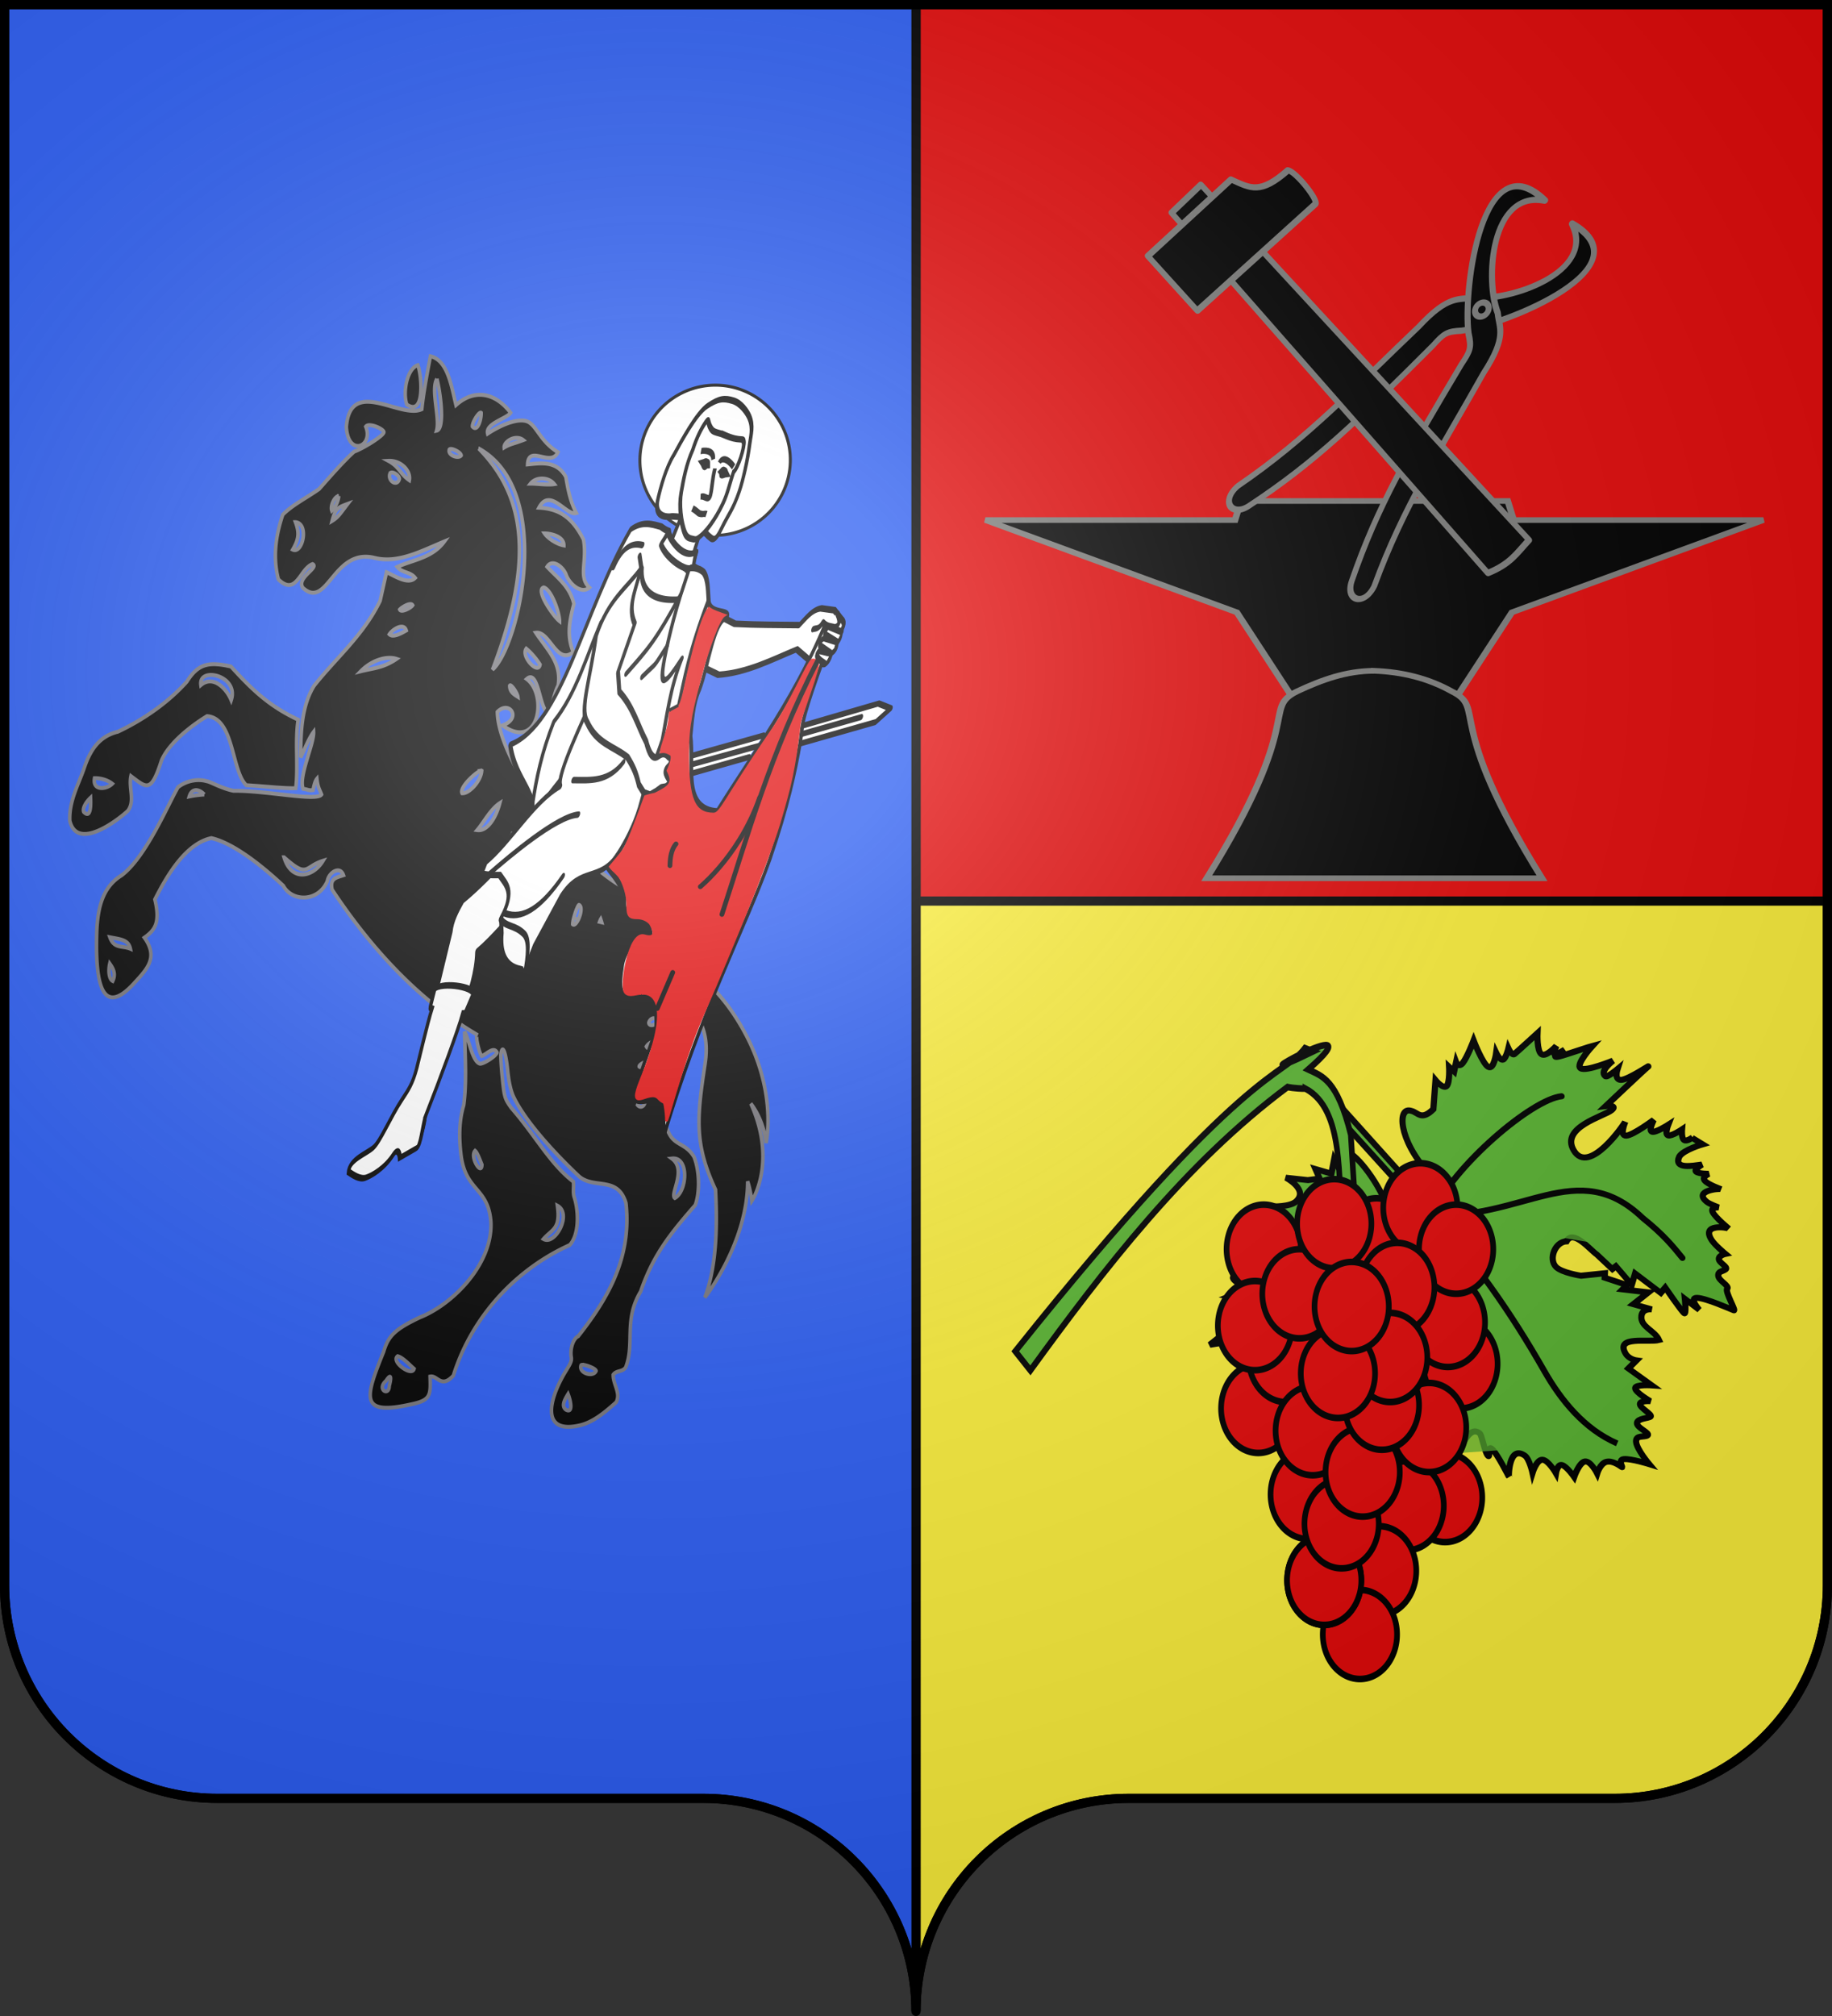<svg xmlns="http://www.w3.org/2000/svg" xmlns:xlink="http://www.w3.org/1999/xlink" width="600" height="660" version="1.0"><rect width="100%" height="100%" fill="#333333" stroke="none"/><desc>Flag of Canton of Valais (Wallis)</desc><defs><radialGradient xlink:href="#a" id="c" cx="285.186" cy="200.448" r="300" fx="285.186" fy="200.448" gradientTransform="matrix(1.551 0 0 1.35 -227.894 -51.264)" gradientUnits="userSpaceOnUse"/><linearGradient id="a"><stop offset="0" style="stop-color:white;stop-opacity:.314"/><stop offset=".19" style="stop-color:white;stop-opacity:.251"/><stop offset=".6" style="stop-color:#6b6b6b;stop-opacity:.125"/><stop offset="1" style="stop-color:black;stop-opacity:.125"/></linearGradient></defs><g style="opacity:1;display:inline"><path d="M300 1.5V295h298.5V1.5z" style="opacity:1;fill:#e20909;fill-opacity:1;fill-rule:nonzero;stroke:#000;stroke-width:3;stroke-linecap:butt;stroke-linejoin:miter;marker:none;marker-start:none;marker-mid:none;marker-end:none;stroke-miterlimit:4;stroke-dasharray:none;stroke-dashoffset:0;stroke-opacity:1;visibility:visible;display:inline;overflow:visible"/><path d="M300 295v363.5c0-38.504 31.21-69.75 69.656-69.75h159.188c38.447 0 69.656-31.246 69.656-69.75V295z" style="opacity:1;fill:#fcef3c;fill-opacity:1;fill-rule:nonzero;stroke:#000;stroke-width:3;stroke-linecap:butt;stroke-linejoin:miter;marker:none;marker-start:none;marker-mid:none;marker-end:none;stroke-miterlimit:4;stroke-dasharray:none;stroke-dashoffset:0;stroke-opacity:1;visibility:visible;display:inline;overflow:visible"/><path d="M1.5 1.5V295v224c0 38.504 31.21 69.75 69.656 69.75h159.188c38.447 0 69.656 31.246 69.656 69.75V295 1.5z" style="opacity:1;fill:#2b5df2;fill-opacity:1;fill-rule:nonzero;stroke:#000;stroke-width:3;stroke-linecap:butt;stroke-linejoin:miter;marker:none;marker-start:none;marker-mid:none;marker-end:none;stroke-miterlimit:4;stroke-dasharray:none;stroke-dashoffset:0;stroke-opacity:1;visibility:visible;display:inline;overflow:visible"/><g style="display:inline;fill:#e20909"><g style="stroke:#000;stroke-opacity:1;stroke-width:1.684;stroke-miterlimit:4;stroke-dasharray:none"><g style="fill:#5ab532;stroke:#000;stroke-width:1.451;stroke-miterlimit:4;stroke-dasharray:none;stroke-opacity:1"><path d="m821.35 472.914-1.106-43.995s-4.95 5.947-4.937 6.28c.414 10.392-4.74 16.859-6.634 13.773-.93-1.191-.184-3.244-4.278-2.811l-4.975 4.992s.046-2.8-1.106-2.68c-1.152.117-3.502 3.153-3.502 3.153l-.184-1.577-1.843 1.42s.553-1.46-1.105-1.105c-1.659.355-5.529 2.523-5.529 2.523s2.027-5.558 1.474-6.938-3.685 1.42-3.685 1.42.552-1.972-.185-2.208-2.764 1.261-2.764 1.261.553-1.892-.184-1.892-7.556.473-7.556.473 2.949-3.154 2.58-4.415-4.054-.631-4.054-.631 1.889-.946 1.658-1.42c-.23-.472-2.58-.472-2.58-.472s6.082.946.369-1.104-6.082-2.208-6.082-2.208 6.082-.946 5.713-2.365-7.187-3.311-7.187-3.311 4.285.078 3.87-1.735c-.126-.554-3.317-.473-3.317-.473s2.442-1.537.921-2.523c-1.52-.986-8.108-1.42-7.002-1.42 1.105 0 14.005-1.103 14.005-1.103s-2.587-1.556-.368-1.577c2.37-.022 12.12 4.273 13.263-1.892 1.279-6.9-13.49-2.51-14-2.208 0 0 3.409-1.734 2.027-2.68s-7.556-1.104-7.556-1.104 2.672-1.144 2.211-1.893c-.46-.749-4.054-1.103-4.054-1.103s2.12-1.183 1.659-1.893-3.502-.946-3.502-.946 1.475-1.458 1.29-2.207c-.184-.75-2.027-.789-2.027-.789h.184l-.921-2.68s4.391 1.745 6.234 1.115c3.16-1.517-1.026-3.618-2.917-4.742 0 0 2.396.315 2.212-.473-.185-.789-2.028-2.208-2.028-2.208s1.797.513 1.843-.63-1.658-3.943-1.658-3.943c.23.492 5.47 3.82 4.607-.315-.162-.776-1.29-2.68-1.29-2.68s1.474 1.34 1.843 0c.368-1.341-.369-5.362-.369-5.362.064.437 4.38 5.148 4.976.315.174-1.414-.369-4.415-.369-4.415s1.429.71 2.027 0c.6-.71-.552-2.838.369-2.838s1.705.788 2.396-.158-.553-3.47.368-3.627c.922-.158 1.843-5.519 2.212-4.888.368.63 3.225 6.307 4.791 7.569s1.474-2.523 1.474-2.523l.922 4.1s2.211-3.154 2.396-2.523c.184.63-.553 7.41-.553 7.41l1.658-.314 1.659 7.253 2.396-1.577v5.677h1.105l.553 4.888c.505 1.757.298 8.14 3.502 6.803 2.211 1.582 6.157-.618 5.973-3.165-.137-1.895-3.21-5.215-3.21-5.215l-4.79-2.996.737-.788-2.949-4.573 1.474-.158-4.238-4.257h4.607l-2.58-3.627s1.498 1.643 2.948.315c1.982-1.813-.184-4.533.553-6.938 2.396 1.03 7.372 7.208 8.293 2.365.297-1.56-.921-2.838-.921-2.838l2.764-.315-1.659-6.465s2.81 2.562 3.502 1.892c.69-.67-.737-4.573-.737-4.573s1.797 1.656 2.395.946c.6-.71-.737-3.785 0-3.785.738 0 2.627 1.538 3.502.789.875-.75-.922-3.785 0-3.785.921 0 2.073 1.853 3.133.474s1.105-5.993 1.105-5.993 2.488 3.706 3.87 4.573 1.475-1.734 1.659-1.103c.184.63.645 2.562 2.027 3.153s3.502-.788 3.502-.788-.83 3.272.368 3.942 4.423-1.262 4.423-1.262-.322 3.115.369 3.943c.69.828 2.395-.631 2.395-.631s-.69 3.548.369 4.415c1.06.867 3.87-.946 3.87-.946s-1.644 3.037-1.29 4.258c1.244 4.29 6.266-1.466 6.266-1.577 0 0-1.429 5.676-1.29 7.411.138 1.735 1.889-1.656 1.842-.473s-2.139 4.56-2.027 5.204c.737 4.22 10.32-2.667 10.32-2.839 0 0-1.06 4.297-.553 5.677s2.58-.158 2.58-.158-2.119 2.484-1.842 3.154c.276.67 3.685-.946 2.948-.473s-2.902 2.602-3.317 3.47c-.415.866 3.501-.947 1.659 0l-11.795 6.78c-2.483 2.295-6.585 6.232-4.607 8.368 4.849 5.235 10.132-.533 10.11-6.307l2.79-5.373 3.317-2.05s-.138 1.617.922.946c1.06-.67 3.317-3.626 3.317-3.626s.737 2.68 1.474 2.05 3.778-3.548 5.16-3.785-.368 3.311.369 2.838 4.791-2.523 4.791-2.523-1.843 3.785 1.106 2.05c2.948-1.734 5.713-2.207 5.713-2.207s-2.258 2.483-2.58 3.942 1.29 1.892 1.29 1.892-2.442 1.853-2.212 2.996 3.133 1.577 3.133 1.577-2.902 1.932-2.764 3.154 4.423.63 3.317 1.734-4.469 2.405-4.239 4.416c.23 2.01 5.898 3.626 5.16 3.626s-1.75.592-2.027 1.262c-.276.67 1.659 1.42.922 1.42s-2.58-.632-2.765 0c-.184.63 2.028 2.522 2.028 2.522s-3.824.158-3.318 1.735c.507 1.576 5.345 4.573 5.345 4.573s-3.778.749-4.792 1.734c-1.013.986 1.475 2.208.737 2.208h-2.58s1.29 2.365 0 2.207c-1.796-1.925-15.23-6.109-15.342-1.718-.096 3.7 14.605 4.961 14.605 3.926 0 0-2.764-.158-1.658.788s9.03 5.204 9.03 5.204-6.542-.158-8.662.473c-2.119.63.922 2.05.185 2.05s-3.732-1.025-4.423-.158c-.691.868 1.658 3.627 1.658 3.627l-4.791-1.419s2.211 4.415.921 4.415-4.975-2.641-6.634-2.523 1.29 2.996 0 2.996-4.423-.946-4.423-.946 4.239 4.73 2.58 4.73-7.371-.63-7.371-.63 1.474 1.261.737 1.261-3.686-1.103-3.686-1.103l.553 3.469s-3.166-2.663-5.16-2.523c-4.198.295-1.843 5.834-1.843 5.834l-3.686-3.627-2.395-1.419-.737 2.366-2.212-3.154-2.764 2.207 1.437-5.953s-4.04 6.011-4.696 5.683c-1.688-.845-1.435-9.678.863-15.814 1.62-4.321-5.897-6.622-5.897-6.622l1.29 44.783z" style="fill:#5ab532;fill-opacity:1;fill-rule:evenodd;stroke:#000;stroke-width:1.451;stroke-linecap:butt;stroke-linejoin:miter;stroke-miterlimit:4;stroke-dasharray:none;stroke-opacity:1;display:inline" transform="matrix(-1.061 .838 -.915 -1.068 1731.137 165.54)"/><g style="fill:#5ab532;stroke:#000;stroke-width:1.451;stroke-linecap:round;stroke-miterlimit:4;stroke-dasharray:none;stroke-opacity:1"><path d="m823.5 359-.25-.5c3.823 7.39 3.537 16.009 2 23.75-3.095 15.594-4.637 30.587-4 46.25 17.365-15.279 31.48-10.058 38.5-16.25 6.708-5.916 12.04-13.09 14.25-19" style="fill:#5ab532;fill-opacity:.75;fill-rule:evenodd;stroke:#000;stroke-width:1.451;stroke-linecap:round;stroke-linejoin:miter;stroke-miterlimit:4;stroke-dasharray:none;stroke-opacity:1" transform="matrix(-1.061 .838 -.915 -1.068 1731.137 165.54)"/><path d="M822.25 427.75C805.49 412.69 785.198 417.046 783 396c-1.205-6.077-1.095-9.522-1-13M821 427.25c-11.489 5.633-36.334 6.472-42.25 2.75M822.5 427.5c6.914-.748 13.286-1.135 16.25.75 12.541 5.21 23.661 6.477 26 6.5" style="fill:#5ab532;fill-opacity:.75;fill-rule:evenodd;stroke:#000;stroke-width:1.451;stroke-linecap:round;stroke-linejoin:miter;stroke-miterlimit:4;stroke-dasharray:none;stroke-opacity:1" transform="matrix(-1.061 .838 -.915 -1.068 1731.137 165.54)"/></g></g><g style="fill:#e20909;display:inline;stroke:#000;stroke-opacity:1;stroke-width:2.92;stroke-miterlimit:4;stroke-dasharray:none"><path d="M783.942 599.635a19.092 19.799 0 1 1 .031.01" style="opacity:1;fill:#e20909;fill-opacity:1;fill-rule:evenodd;stroke:#000;stroke-width:2.92;stroke-linecap:round;stroke-linejoin:round;stroke-miterlimit:4;stroke-dasharray:none;stroke-dashoffset:0;stroke-opacity:1" transform="matrix(.637 0 0 .737 -24.667 18.489)"/><path d="M783.942 599.635a19.092 19.799 0 1 1 .031.01" style="opacity:1;fill:#e20909;fill-opacity:1;fill-rule:evenodd;stroke:#000;stroke-width:2.92;stroke-linecap:round;stroke-linejoin:round;stroke-miterlimit:4;stroke-dasharray:none;stroke-dashoffset:0;stroke-opacity:1" transform="matrix(.637 0 0 .737 -28.795 4.938)"/><path d="M783.942 599.635a19.092 19.799 0 1 1 .031.01" style="opacity:1;fill:#e20909;fill-opacity:1;fill-rule:evenodd;stroke:#000;stroke-width:2.92;stroke-linecap:round;stroke-linejoin:round;stroke-miterlimit:4;stroke-dasharray:none;stroke-dashoffset:0;stroke-opacity:1" transform="matrix(.637 0 0 .737 -52.202 -21.12)"/><path d="M783.942 599.635a19.092 19.799 0 1 1 .031.01" style="opacity:1;fill:#e20909;fill-opacity:1;fill-rule:evenodd;stroke:#000;stroke-width:2.92;stroke-linecap:round;stroke-linejoin:round;stroke-miterlimit:4;stroke-dasharray:none;stroke-dashoffset:0;stroke-opacity:1" transform="matrix(.637 0 0 .737 -89.112 -19.036)"/><path d="M783.942 599.635a19.092 19.799 0 1 1 .031.01" style="opacity:1;fill:#e20909;fill-opacity:1;fill-rule:evenodd;stroke:#000;stroke-width:2.92;stroke-linecap:round;stroke-linejoin:round;stroke-miterlimit:4;stroke-dasharray:none;stroke-dashoffset:0;stroke-opacity:1" transform="matrix(.637 0 0 .737 -37.798 -32.586)"/><path d="M783.942 599.635a19.092 19.799 0 1 1 .031.01" style="opacity:1;fill:#e20909;fill-opacity:1;fill-rule:evenodd;stroke:#000;stroke-width:2.92;stroke-linecap:round;stroke-linejoin:round;stroke-miterlimit:4;stroke-dasharray:none;stroke-dashoffset:0;stroke-opacity:1" transform="matrix(.637 0 0 .737 -26.095 -19.036)"/><path d="M783.942 599.635a19.092 19.799 0 1 1 .031.01" style="opacity:1;fill:#e20909;fill-opacity:1;fill-rule:evenodd;stroke:#000;stroke-width:2.92;stroke-linecap:round;stroke-linejoin:round;stroke-miterlimit:4;stroke-dasharray:none;stroke-dashoffset:0;stroke-opacity:1" transform="matrix(.637 0 0 .737 -90.913 33.081)"/><path d="M783.942 599.635a19.092 19.799 0 1 1 .031.01" style="opacity:1;fill:#e20909;fill-opacity:1;fill-rule:evenodd;stroke:#000;stroke-width:2.92;stroke-linecap:round;stroke-linejoin:round;stroke-miterlimit:4;stroke-dasharray:none;stroke-dashoffset:0;stroke-opacity:1" transform="matrix(.637 0 0 .737 -81.91 16.404)"/><path d="M783.942 599.635a19.092 19.799 0 1 1 .031.01" style="opacity:1;fill:#e20909;fill-opacity:1;fill-rule:evenodd;stroke:#000;stroke-width:2.92;stroke-linecap:round;stroke-linejoin:round;stroke-miterlimit:4;stroke-dasharray:none;stroke-dashoffset:0;stroke-opacity:1" transform="matrix(.637 0 0 .737 -91.967 5.98)"/><path d="M856.306 219.472c-5.657 0-9.192-.707-9.192-.707-52.513 33.801-94.508 80.97-132.229 125.865l-7.778-8.485C825.54 208 844.572 214.668 856.06 201.476l4.227 1.465c-49.59 20.789 36.37-21.411-2.567 8.046 7.07 2.924 14.849 4.232 21.92 28.992l2.828 39.598h-7.07c-2.753-18.932 1.318-50.778-19.093-60.105z" style="fill:#5ab532;fill-opacity:1;fill-rule:evenodd;stroke:#000;stroke-width:2.92;stroke-linecap:butt;stroke-linejoin:miter;stroke-miterlimit:4;stroke-dasharray:none;stroke-opacity:1" transform="matrix(.637 0 0 .737 -117.92 194.644)"/><path d="M783.942 599.635a19.092 19.799 0 1 1 .031.01" style="opacity:1;fill:#e20909;fill-opacity:1;fill-rule:evenodd;stroke:#000;stroke-width:2.92;stroke-linecap:round;stroke-linejoin:round;stroke-miterlimit:4;stroke-dasharray:none;stroke-dashoffset:0;stroke-opacity:1" transform="matrix(.637 0 0 .737 -45.373 -6.528)"/><path d="M783.942 599.635a19.092 19.799 0 1 1 .031.01" style="opacity:1;fill:#e20909;fill-opacity:1;fill-rule:evenodd;stroke:#000;stroke-width:2.92;stroke-linecap:round;stroke-linejoin:round;stroke-miterlimit:4;stroke-dasharray:none;stroke-dashoffset:0;stroke-opacity:1" transform="matrix(.637 0 0 .737 -77.409 -4.443)"/><path d="M783.942 599.635a19.092 19.799 0 1 1 .031.01" style="opacity:1;fill:#e20909;fill-opacity:1;fill-rule:evenodd;stroke:#000;stroke-width:2.92;stroke-linecap:round;stroke-linejoin:round;stroke-miterlimit:4;stroke-dasharray:none;stroke-dashoffset:0;stroke-opacity:1" transform="matrix(.637 0 0 .737 -66.015 -27.374)"/><path d="M783.942 599.635a19.092 19.799 0 1 1 .031.01" style="opacity:1;fill:#e20909;fill-opacity:1;fill-rule:evenodd;stroke:#000;stroke-width:2.92;stroke-linecap:round;stroke-linejoin:round;stroke-miterlimit:4;stroke-dasharray:none;stroke-dashoffset:0;stroke-opacity:1" transform="matrix(.637 0 0 .737 -29.696 62.267)"/><path d="M783.942 599.635a19.092 19.799 0 1 1 .031.01" style="opacity:1;fill:#e20909;fill-opacity:1;fill-rule:evenodd;stroke:#000;stroke-width:2.92;stroke-linecap:round;stroke-linejoin:round;stroke-miterlimit:4;stroke-dasharray:none;stroke-dashoffset:0;stroke-opacity:1" transform="matrix(.637 0 0 .737 -42.3 64.962)"/><path d="M783.942 599.635a19.092 19.799 0 1 1 .031.01" style="opacity:1;fill:#e20909;fill-opacity:1;fill-rule:evenodd;stroke:#000;stroke-width:2.92;stroke-linecap:round;stroke-linejoin:round;stroke-miterlimit:4;stroke-dasharray:none;stroke-dashoffset:0;stroke-opacity:1" transform="matrix(.637 0 0 .737 -34.943 39.335)"/><path d="M783.942 599.635a19.092 19.799 0 1 1 .031.01" style="opacity:1;fill:#e20909;fill-opacity:1;fill-rule:evenodd;stroke:#000;stroke-width:2.92;stroke-linecap:round;stroke-linejoin:round;stroke-miterlimit:4;stroke-dasharray:none;stroke-dashoffset:0;stroke-opacity:1" transform="matrix(.637 0 0 .737 -74.708 61.225)"/><path d="M783.942 599.635a19.092 19.799 0 1 1 .031.01" style="opacity:1;fill:#e20909;fill-opacity:1;fill-rule:evenodd;stroke:#000;stroke-width:2.92;stroke-linecap:round;stroke-linejoin:round;stroke-miterlimit:4;stroke-dasharray:none;stroke-dashoffset:0;stroke-opacity:1" transform="matrix(.637 0 0 .737 -73.062 40.378)"/><path d="M783.942 599.635a19.092 19.799 0 1 1 .031.01" style="opacity:1;fill:#e20909;fill-opacity:1;fill-rule:evenodd;stroke:#000;stroke-width:2.92;stroke-linecap:round;stroke-linejoin:round;stroke-miterlimit:4;stroke-dasharray:none;stroke-dashoffset:0;stroke-opacity:1" transform="matrix(.637 0 0 .737 -51.302 86.24)"/><path d="M783.942 599.635a19.092 19.799 0 1 1 .031.01" style="opacity:1;fill:#e20909;fill-opacity:1;fill-rule:evenodd;stroke:#000;stroke-width:2.92;stroke-linecap:round;stroke-linejoin:round;stroke-miterlimit:4;stroke-dasharray:none;stroke-dashoffset:0;stroke-opacity:1" transform="matrix(.637 0 0 .737 -57.603 107.088)"/><path d="M783.942 599.635a19.092 19.799 0 1 1 .031.01" style="opacity:1;fill:#e20909;fill-opacity:1;fill-rule:evenodd;stroke:#000;stroke-width:2.92;stroke-linecap:round;stroke-linejoin:round;stroke-miterlimit:4;stroke-dasharray:none;stroke-dashoffset:0;stroke-opacity:1" transform="matrix(.637 0 0 .737 -69.307 89.368)"/><path d="M783.942 599.635a19.092 19.799 0 1 1 .031.01" style="opacity:1;fill:#e20909;fill-opacity:1;fill-rule:evenodd;stroke:#000;stroke-width:2.92;stroke-linecap:round;stroke-linejoin:round;stroke-miterlimit:4;stroke-dasharray:none;stroke-dashoffset:0;stroke-opacity:1" transform="matrix(.637 0 0 .737 -69.307 89.368)"/><path d="M783.942 599.635a19.092 19.799 0 1 1 .031.01" style="opacity:1;fill:#e20909;fill-opacity:1;fill-rule:evenodd;stroke:#000;stroke-width:2.92;stroke-linecap:round;stroke-linejoin:round;stroke-miterlimit:4;stroke-dasharray:none;stroke-dashoffset:0;stroke-opacity:1" transform="matrix(.637 0 0 .737 -63.596 70.859)"/><path d="M783.942 599.635a19.092 19.799 0 1 1 .031.01" style="opacity:1;fill:#e20909;fill-opacity:1;fill-rule:evenodd;stroke:#000;stroke-width:2.92;stroke-linecap:round;stroke-linejoin:round;stroke-miterlimit:4;stroke-dasharray:none;stroke-dashoffset:0;stroke-opacity:1" transform="matrix(.637 0 0 .737 -56.703 53.928)"/><path d="M783.942 599.635a19.092 19.799 0 1 1 .031.01" style="opacity:1;fill:#e20909;fill-opacity:1;fill-rule:evenodd;stroke:#000;stroke-width:2.92;stroke-linecap:round;stroke-linejoin:round;stroke-miterlimit:4;stroke-dasharray:none;stroke-dashoffset:0;stroke-opacity:1" transform="matrix(.637 0 0 .737 -50.401 32.039)"/><path d="M783.942 599.635a19.092 19.799 0 1 1 .031.01" style="opacity:1;fill:#e20909;fill-opacity:1;fill-rule:evenodd;stroke:#000;stroke-width:2.92;stroke-linecap:round;stroke-linejoin:round;stroke-miterlimit:4;stroke-dasharray:none;stroke-dashoffset:0;stroke-opacity:1" transform="matrix(.637 0 0 .737 -47.7 16.404)"/><path d="M783.942 599.635a19.092 19.799 0 1 1 .031.01" style="opacity:1;fill:#e20909;fill-opacity:1;fill-rule:evenodd;stroke:#000;stroke-width:2.92;stroke-linecap:round;stroke-linejoin:round;stroke-miterlimit:4;stroke-dasharray:none;stroke-dashoffset:0;stroke-opacity:1" transform="matrix(.637 0 0 .737 -64.805 21.616)"/><path d="M783.942 599.635a19.092 19.799 0 1 1 .031.01" style="opacity:1;fill:#e20909;fill-opacity:1;fill-rule:evenodd;stroke:#000;stroke-width:2.92;stroke-linecap:round;stroke-linejoin:round;stroke-miterlimit:4;stroke-dasharray:none;stroke-dashoffset:0;stroke-opacity:1" transform="matrix(.637 0 0 .737 -60.304 -.274)"/></g></g><g style="fill:#000;fill-opacity:1;stroke:#7d7d7b;stroke-opacity:1;stroke-width:2.566;stroke-miterlimit:4;stroke-dasharray:none"><g style="fill:#000;fill-opacity:1;stroke:#7d7d7b;stroke-opacity:1;stroke-width:3.424;stroke-miterlimit:4;stroke-dasharray:none"><g style="opacity:1;fill:#000;fill-opacity:1;stroke:#7d7d7b;stroke-opacity:1;stroke-width:3.424;stroke-miterlimit:4;stroke-dasharray:none"><g style="fill:#000;fill-opacity:1;stroke:#7d7d7b;stroke-opacity:1;stroke-width:4.213;stroke-miterlimit:4;stroke-dasharray:none"><path d="m-349.469 225.469-38.062-67.844-160.844-68.687h159.688l3.78-14.188h170.657l3.813 14.188H-50.75l-160.844 68.687-38.062 67.844z" style="fill:#000;fill-opacity:1;fill-rule:evenodd;stroke:#7d7d7b;stroke-width:4.213;stroke-linecap:butt;stroke-linejoin:miter;stroke-miterlimit:4;stroke-dasharray:none;stroke-opacity:1" transform="matrix(.512 0 0 .44 603.5 131.122)"/><path d="M-299.562 201.11c-18.195.035-33.776 6.768-49.563 15.359-22.626 13.07 6.005 20.187-57.687 139h214.468c-63.692-118.813-35.03-125.93-57.656-139-15.216-9.894-31.712-14.508-49.562-15.36z" style="fill:#000;fill-opacity:1;fill-rule:evenodd;stroke:#7d7d7b;stroke-width:4.213;stroke-linecap:butt;stroke-linejoin:miter;stroke-miterlimit:4;stroke-dasharray:none;stroke-opacity:1" transform="matrix(.512 0 0 .44 603.5 131.122)"/></g></g></g></g><g style="opacity:1;fill:#e20909;stroke:#7d7d7b;stroke-width:3.813;stroke-miterlimit:4;stroke-dasharray:none;stroke-opacity:1;display:inline"><g style="stroke:#7d7d7b;stroke-width:3.813;stroke-miterlimit:4;stroke-dasharray:none;stroke-opacity:1"><g style="fill:#000;fill-opacity:1;stroke:#7d7d7b;stroke-width:3.813;stroke-miterlimit:4;stroke-dasharray:none;stroke-opacity:1" transform="matrix(.357 .311 -.382 .438 506.903 46.028)"><use xlink:href="#b" width="108.931" height="352.802" style="fill:#000;fill-opacity:1;stroke:#7d7d7b;stroke-width:3.813;stroke-miterlimit:4;stroke-dasharray:none;stroke-opacity:1" transform="matrix(-.992 .115 .135 .992 72.378 -3)"/><path id="b" d="M112.04 253.44c-21.104-44.618-27.691-83.408-39.862-131.003-4.257-24.534-12.505-24.992-19.881-30.704C30.97 82.674-7.606 42.25 25.937 26.497c-60.055-2.797-3.518 67.39 20.454 84.777 8.2 4.922 8.881 6.813 10.295 15.753 13.107 58.755 20.67 91.06 41.235 132.465 5.312 10.932 18.303 6.69 14.12-6.052" style="fill:#000;fill-opacity:1;fill-rule:nonzero;stroke:#7d7d7b;stroke-width:3.813;stroke-linecap:round;stroke-linejoin:round;marker:none;marker-start:none;marker-mid:none;marker-end:none;stroke-miterlimit:4;stroke-dasharray:none;stroke-dashoffset:0;stroke-opacity:1;visibility:visible;display:inline;overflow:visible"/><path d="M46.725 95.594a4.286 4.286 0 1 1-8.499 1.119 4.286 4.286 0 1 1 8.499-1.119" style="fill:#000;fill-opacity:1;fill-rule:nonzero;stroke:#7d7d7b;stroke-width:3.813;stroke-linecap:round;stroke-linejoin:round;stroke-miterlimit:4;stroke-dasharray:none;stroke-opacity:1"/></g></g></g><g style="fill:#000;stroke:#7d7d7b;stroke-width:3.623;stroke-miterlimit:4;stroke-dasharray:none;stroke-opacity:1"><g style="fill:#000;stroke:#7d7d7b;stroke-width:4.493;stroke-miterlimit:4;stroke-dasharray:none;stroke-opacity:1"><path d="m58.571 447.362 226.232-246.131 24.126 20.417L87.758 476.225c-11.73-8.877-19.74-12.704-29.187-28.863" style="opacity:1;fill:#000;fill-opacity:1;fill-rule:nonzero;stroke:#7d7d7b;stroke-width:4.493;stroke-linecap:round;stroke-linejoin:round;marker:none;marker-start:none;marker-mid:none;marker-end:none;stroke-miterlimit:4;stroke-dasharray:none;stroke-dashoffset:0;stroke-opacity:1;visibility:visible;display:inline;overflow:visible" transform="matrix(.024 -.443 .443 .072 287.71 181.356)"/><path d="M216.173 224.037 250.3 185.57l66.041 57.96c-4.187 14.712-7.662 21.993 13.494 41.303.24 5.591-17.957 23.623-21.368 21.49z" style="opacity:1;fill:#000;fill-opacity:1;fill-rule:nonzero;stroke:#7d7d7b;stroke-width:4.493;stroke-linecap:round;stroke-linejoin:round;marker:none;marker-start:none;marker-mid:none;marker-end:none;stroke-miterlimit:4;stroke-dasharray:none;stroke-dashoffset:0;stroke-opacity:1;visibility:visible;display:inline;overflow:visible" transform="matrix(.024 -.443 .443 .072 287.71 181.356)"/></g></g></g><path d="M246.146 172.151a24.564 24.655 60.923 0 1-33.486-9.486 24.564 24.655 60.923 0 1 9.61-33.45 24.564 24.655 60.923 0 1 33.486 9.486 24.564 24.655 60.923 0 1-9.61 33.45z" style="fill:#fff;fill-rule:evenodd;stroke:#000;stroke-width:.986;stroke-miterlimit:4;stroke-dasharray:none"/></g><g style="display:inline"><g style="opacity:1;fill:#e20909;stroke:none;stroke-opacity:1;display:inline"><path d="M-369.5-.406c-.946 4.494-1.94 9.131-2.437 13.375-5.999 2.59-20.235-8.302-21.375 4.469.498 7.758 7.753 4.989 5.5-.063.878-1.095 5.029.56 5.125 1.375.1.854-5.89 4.174-8.407 4.938-2.888 2.326-6.401 5.884-9.937 9.468-3.869 2.412-7.549 4.007-10.281 6.469-1.497 3.913-3.138 9.934-1.25 16.375 5.128 4.401 6.006-2.702 9.687-3.875 1.98.913-4.693 3.459-2.75 6 6.988 5.725 8.541-10.174 20.313-7.562 6.714 1.49 13.227-1.752 19.78-4.157-3.445 4.212-9.017 4.635-13.343 6.438 1.327 1.555 3.717 1.188 5.063 2.781-2.007 1.814-5.804-.525-8.125-1.437l-1.813 7.25c-4.81 8.766-12.38 14.308-18.719 21.468-3.535 5.139-3.78 11.74-3.781 18.094 1.11-2.034 2.226-4.75 3.656-6.437.175 3.054-4.291 11.155-2.969 14.374 1.514.182 1.56.505 2.813.313.34-1.51.637-2.357 1.094-2.844.269 2.24.821 2.798 1.312 3.969-1.294 1.825-15.705-1.04-24.969-.937-3.495-.653-6.533-2.302-7.5-2.407-2.746-.718-5.946-.074-8.187 1.5-2.698 4.083-9.008 17.64-16.031 22.313-5.504 3.001-6.652 8.48-6.969 13.656-.448 10.623.372 23.784 10.781 13.375 3.5-3.412 6.666-6.315 2.688-11.312 2.966-1.87 4.556-3.788 2.969-9.657 3.66-6.472 8.91-14.146 16-15.5 6.277 1.27 14.397 7.022 20.406 12.063 2.442 4.061 9.87 4.213 12.469-1.219.348-2.123 3.56-3.993 4.562-1.469-2.118.637-3.913.832-3.219 3.656 11.611 15.672 25.402 28.51 41.281 36.782-.982-.378.47 4.729 1.094 5.281 1.336-.413 3.364-2.517 4.313-.937.083.711-3.569 2.902-4.781 2.875-2.195-.49-3.027-5.918-4.375-8.094.112 6.018.652 12.718-.25 18.594-1.293 3.785-1.332 7.927-.844 11.937 1.101 10.088 7.921 8.558 8.562 17.813.356 10.674-11.035 20.672-20.125 23.875-7 2.975-8.941 4.627-10.281 8.687-5.338 11.796-6.918 16.287 8.031 13.25 5.382-1.016 5.284-2.377 5.125-6.969 2.097-.43 3.106 3.161 6.594-.25 5.385-15.371 18.283-27.109 32.969-33 2.71-2.673 2.534-8.463 1.344-11.906-.558-1.432-.112-2.676-.313-4.125-6.582-4.46-10.916-11.858-17.594-18.656-1.873-2.368-1.98-2.701-2.531-7.594-.317-2.818-.499-5.625-.375-6.219.473-2.269 1.342-.327 1.875 4.219.332 2.83.762 4.804 1.531 6.5 3.5 6.848 13.088 15.718 18.813 20.5 4.27 3.175 10.863-.235 13.187 6.656 1.806 14.41-5.943 25.032-13.531 33.688-1.383.552-2.356 3.118-1.969 5.281.207 1.152-.388 1.807-1.906 4.063-4.699 7.193-6.46 15.397 4.281 13.187 3.843-.785 7.207-3.34 10.344-5.844 1.377-2.36-.909-4.52-.844-6.969.952-1.156 2.59-.625 3.531-1.843 2.647-6.027-.63-11.945 4.25-19.188 3.586-9.385 8.64-14.847 15.47-21.844 1.398-3.416 1.157-8.86-.344-12.187-3.152-4.75-7.832-1.817-8.313-11.469.638-8.702 6.228-15.542 5.875-24.437-.035-.908-.096-1.71-.156-2.5 3.234 1.928 7.223 6.157 5.719 14.906-2.383 13.849-2.995 20.32 2.968 31.781.305 5.764.911 18.08-3.031 27.25 0 0 12.125-13.807 12.125-29.344.82 2.127 1.188 4.938 1.188 4.938s7.24-9.703-.282-24.594c0 0 3.623 3.827 4.313 9.938 0 0 3.299-12.657-6.188-28.156-6.477-10.584-13.825-15.205-17.844-17.063-.028-.316-.064-.538-.093-.875-4.104-7.448-5.97-11.245-13.313-17.031-18.777-8.06-38.592-34.327-38.687-45.844 3.38-3.083 7.094 1.63 1.469 3.406 10.393 6.718 12.812-7.766 6.843-11.719 3.415-2.699 3.624 7.673 6 8.438 1.397-1.682 1.699-4.82 2.906-6.781 1.06-5.737-3.039-8.934-6.312-13.344 3.997-.505 5.912 8.363 10.594 4.875-1.94-4.236-1.029-7.996.187-12.187-1.203-4.513-4.762-6.627-7.594-9.376 1.45-2.143 4.667.004 5.47 2.188 1.019 2.312 4.342 4.83 6.5 3.063-3.232-2.708-.548-6.548-1.657-12.126-3.266-5.779-7.02-7.793-12.625-8.062 3.145-5.32 7.908 2.286 10.594 1.344-1.683-2.84-2.35-5.822-2.969-9.125-2.622-4.224-7.141-3.465-10.844-3.157.249-5.157 6.655.863 8.594-3.093-4.75-2.582-5.86-6.226-8.156-7.532-2.296-1.305-7.152.151-11.75 2.844-.735-2.563 5.429-3.78 6.5-5.281-4.234-5.014-10.2-6.18-15.469-1.937-1.27-4.618-2.351-11.396-7.25-12.344zm-3.562 2.25c-3.015.821-4.327 6.784-3.125 9.937 5.168 3.231 4.254-7.336 3.125-9.937zm5.406 3.468c.847 2.739 2.488 12.607-.094 13.094 1.03-3.159-1.753-10.44.094-13.093zm12.406 8.532c.044.004.092.002.125.031.1 1.544-.983 5.044-2.469 3.469-.113-.965 1.685-3.561 2.344-3.5zm10.281 6.375c.622.013 1.245.172 1.781.562-2.887.98-3.643.93-5.406 1.875-.12-1.1 1.76-2.477 3.625-2.437zm-10.844 2.687c21.685 10.616 11.368 50.242 3.907 55.907 11.172-26.096 10.222-43.059-3.906-55.907zm-8.03.125c.875-.094 2.976.89 3.062 1.625-.763.959-3.945-.057-3.344-1.5a.48.48 0 0 1 .281-.125zm-17.563 3c3.667-.166 6.452 2.611 5.937 4.907-2.754-1.709-2.74-3.368-5.937-4.907zm.781 2.969c.78-.17 2.247.733 2.344 1.563-.592 2.183-3.54.451-2.625-1.407a.6.6 0 0 1 .281-.156zm42.844 1.5c1.279.02 2.56.479 3.375 1.406-1.802.28-5.14-.143-6.719-.125.79-.888 2.064-1.3 3.344-1.281zm-57.688 4.406c-.13 1.417-.944 2.817-1.969 3.719-.482-1.176.668-3.53 1.97-3.719zm2.531 2c-2.005 2.338-2.654 3.368-4.406 4.313.915-3.175 1.659-3.41 4.406-4.313zm-14.78 4.625c3.947.363 2.028 8.14-.782 6.938 1.593-2.468 1.975-4.07.781-6.938zm70.562 2.844c1.693.011 5.49.704 5.469 3.031-2.025-.31-4.561-1.812-5.47-3.031zm-.219 13.656c2.172.538 4.468 6.33 4.469 8.532-1.697-1.14-7.041-7.974-4.469-8.532zm-37.875 4.219c.327-.016.584.062.719.281-.471.667-3.243 1.967-3.656 1.094.396-.435 1.956-1.326 2.937-1.375zm-2.687 5.719c.713-.08 1.327.143 1.593.937-1.34.687-3.736 1.907-4.781.969.552-.771 1.999-1.773 3.188-1.906zm35.593 5.531c1.403 1.032 2.912 2.604 3.906 4.031-.506 2.71-5.55-2.128-3.906-4.031zm-39.125 2.344c.855-.04 1.652.034 2.375.25-3.705 2.277-6.558 2.324-10.125 3.125 2.22-2.045 5.187-3.257 7.75-3.375zm-49.562 1.594c-3.147.037-5.263 1.267-7.469 4.406-5.471 5.465-12.643 9.763-19.531 12.656-5.17 1.13-7.807 4.43-9.625 9.375-1.495 3.868-4.273 8.233-4 13.156 2.072 7.666 13.366.007 16.406-2.5 2.169-2.508.174-5.792.906-8.812 4.511 3.045 5.66 4.35 8.656-3.938 2.071-4.334 8.186-8.652 12.907-11.219 7.74.539 6.864 13.812 11.125 17.47 5.373.285 10.52.84 14 .75.763-5.172-.253-11.906.687-17.313-8.373-3.512-13.124-7.671-19.031-13.438-1.961-.41-3.601-.61-5.031-.594zm-.5 2.718c3.042.067 7.068 2.44 5.594 6.375-1.335-2.921-5.119-6.46-8.594-3.812-.29-1.812 1.174-2.603 3-2.563zm84.687 2.625c.599.115 2.029 2.083 2.125 2.906-.944-.548-2.325-1.172-2.312-2.812.045-.068.102-.11.187-.094zm-8.312 21.563a.3.3 0 0 1 .187.031c-.19 2.583-3.55 5.838-5.562 5.688-.858-1.515 4.153-5.527 5.375-5.72zm-109.5 1.906c1.596-.045 3.68.434 5.031 1.406-1.502 1.395-5.686 1.952-5.031-1.406zm28.781 3.031c.816.004 1.685.47 2.313 1.094a33 33 0 0 0-4.25.5c.375-1.14 1.121-1.597 1.937-1.594zm-29.906 1.906c.125 2.27-.002 5.336-1.938 3.594-.408-.86.542-2.407 1.938-3.594zm115.937 1.376c-1.046 3.594-3.481 7.193-6.406 6.812 1.882-1.968 3.74-5.243 6.406-6.812zm3.656 7.687c-.386 3.21-4.26 9.965-7.093 9.406 2.443-3.019 4.416-5.377 7.094-9.406zm-64.78 6c6.914 5.472 5.585 2.402 11.062.875-2.8 4.16-8.97 5.413-11.063-.875zm71.156.563c-.239 4.5-4.015 9.064-6.344 11.374.544-3.552 3.887-9.14 6.344-11.375zm6.5 6.28c.31 2.182-1.338 4.615-2.47 6.25-1.997-.38 1.029-6.019 2.47-6.25zm5.906 5.188c.937.339.593 2.209-.094 3.563-.176-.004-.354 0-.531 0 .085.184.14.352.219.531-.46.704-.98 1.141-1.375.813-.062-1.015 1.238-4.615 1.78-4.907zm6.156 3.625c.101.26.202.532.281.781-.195-.043-.397-.084-.594-.125.1-.241.191-.476.313-.656zm-139.062 4.563c3.064.53 5.277.63 5.812 2.906-2.265-.85-4.625.054-5.812-2.906zm-.032 6.656c1.05 1.332 1.794 2.604.844 4.406-1.22-.57-1.237-2.939-.844-4.406zm154.188 13.813c.362.017.683.21.875.625-.187 1.138-2.219 1.6-2.344.53.174-.712.865-1.185 1.469-1.155zm-.063 5.843c.46-.06.875.058 1.125.5-.695.974-2.551 1.993-3.219.813.435-.609 1.327-1.213 2.094-1.313zm-.687 4.844c.16.006.308.011.406.063 1.197 1.03-3.001 2.194-3.844 1.468-.07-.594 2.31-1.57 3.438-1.531zm-1.063 3.969c.21-.004.427-.006.656.031-.563 1.346-1.466 2.228-3.156 2.25.058-1.265 1.03-2.254 2.5-2.281zm-1.437 6.156c.3-.03.6.03.781.125-.244 1.568-1.487 1.796-2.187 1 .338-.801.905-1.075 1.406-1.125zm-47.438 12.688c.721.521 1.416 2.416 1.938 3.5-.042 2.988-3.552-1.918-1.938-3.5zm56.219 1.937c4.51.073 3.775 8.357.375 10.031-1.521-.941 3.48-7.14-.844-10 .157-.015.324-.033.469-.031zm-32.906 11.938c4.313 2.032-.63 10.16-3.938 8.437 2.46-2.518 4.887-2.46 3.938-8.437zm-45.25 38.062c1.475.324 3.392 2.21 4.656 3.188-.62 2.109-6.733-1.882-4.656-3.188zm52.281 2.188c1.045-.065 3.87.948 3.938 1.53-.728 1.662-5.041.616-4.25-1.437.063-.058.163-.084.312-.094zm-54.469 3c.285.033.291.75-.187 2.343-.039 2.728-3.683.847-.938-1.281.504-.702.904-1.089 1.125-1.062zm50.469 4.375c.8 1.798 1.5 5.034-.656 3.937-1.27-.894-.434-2.353.656-3.937z" style="opacity:1;fill:#000;fill-opacity:1;stroke:#75747a;stroke-width:1;stroke-miterlimit:4;stroke-dasharray:none;stroke-opacity:1" transform="matrix(1.156 0 0 1.295 568.103 117.167)"/></g><g style="opacity:1;fill:#e20909;display:inline"><g style="opacity:1;fill:#fff;stroke:#000;stroke-width:2.518;stroke-miterlimit:4;stroke-dasharray:none;stroke-opacity:1;display:inline"><path d="M320.078 120.326 280.4 138.92c2.59 2.317 5.239 6.293 5.172 11.121 6.102 3.49-5.172 9.574-4.522 1.859-1.545-3.32-4.054-7.36-5.078-10.921.18.387-15.888 10.114-24.554 11.419-8.819 19.333-24.206-10.183-2.963-6.89 7.02-5.65 24.122-11.83 24.355-11.327-2.46-3.641-3.143-8.109-5.489-11.802-5.478-3.703 5.314-10.307 4.428-2.06 4.052 3.998 5.333 7.915 5.489 11.803l46.787-21.872m24.952-11.06 44.265-21.018 9.541-.574-6.585 7.468-44.618 20.96M323.447 114.752l-44.575 20.676m106.24-49.408-35.523 16.66" style="fill:#fff;fill-rule:evenodd;stroke:#000;stroke-width:2.518;stroke-linecap:round;stroke-linejoin:round;stroke-miterlimit:4;stroke-dasharray:none;stroke-opacity:1;display:inline" transform="matrix(.4 .214 -.314 .788 154.996 84.576)"/></g><path d="M-206.116 137.113c-4.807 2.399-12.292 2.118-18.772-1.936l-1.289 3.895c5.423 5.14 13.84 4.268 20.714 2.129zM-188.09 149.894l.938 14.728h16.863c14.566-3.95 24.563-10.013 35.6-15.594l8.08 1.083 9.126-.704c.693-.022 2.41-1.409 1.464-3.52 2.366-1.363 1.115-2.385.936-3.356 1.17-1.353.314-2.293-.234-3.249.382-1.407.603-2.575-2.342-3.032l-5.28-1.354-7.3 1.137c-4.45 1.408-5.87 4.217-7.963 6.714-11.1 2.455-21.504 4.91-33.727 7.364zM-242.71 234.376c-4.788 5.455-9.057 10.928-15.07 16.386-.86 3.114-1.726 6.228 0 9.342 3.754 13.7 7.508 28.052 11.261 42.114l-3.643 9.801-1.656 7.658-7.287 7.963-1.987.919c-.463.998.409 1.502 2.153 1.684l5.63-1.072 11.924-10.26 6.625-1.532c2.766-2.353 2.153-5.053.994-7.81l-1.325-1.378-.994-9.801c-.31-12.17 2.86-27.35-4.306-36.908 5.079-4.768 10.158-12.304 15.237-18.53z" style="fill:#fff;fill-rule:evenodd;stroke:#000;stroke-width:1.852;stroke-linecap:round;stroke-linejoin:round;stroke-miterlimit:4;stroke-dasharray:none;stroke-opacity:1;display:inline" transform="matrix(.532 .257 -.431 1.12 396.84 80.287)"/><path d="M-264.405 206.657c9.962 8.868 27.103 8.82 25.326 16.901 10.92-26.85 67.15-85.075 32.424-82.563-11.782-.508-18.826-1.883-17.986-5.56l-.756 4.153c-.251-6.458 3.89-3.695-4.229-4.636-5.366.468-10.78.77-15.236 4.322-8.398 26.463 3.7 55.836-19.543 67.383" style="fill:#fff;fill-rule:evenodd;stroke:#000;stroke-width:1.852;stroke-linecap:round;stroke-linejoin:round;stroke-miterlimit:4;stroke-dasharray:none;stroke-opacity:1;display:inline" transform="matrix(.532 .257 -.431 1.12 396.84 80.287)"/><path d="m-221.54 140.438 14.731 2.167-2.343-18.576-11.719-.929z" style="fill:#fff;fill-opacity:1;fill-rule:evenodd;stroke:#000;stroke-width:1.852;stroke-linecap:butt;stroke-linejoin:miter;stroke-miterlimit:4;stroke-dasharray:none;stroke-opacity:1;display:inline" transform="matrix(.532 .257 -.431 1.12 396.84 80.287)"/><path d="M-231.06 185.591c.005 4.458-3.498 22.983.943 25.387-10.76 7.043-14.412 19.294-23.357 27.532v3.37c4.736-.613 6.982-1.225 9.605-1.838 5.127 1.59 11.412 2.107 9.275 10.414l3.643 3.981c2.937 4.875 7.915 7.39 15.899 6.432l3.312-.306v-7.35l3.975-15.315c3.983-9.541 16.651-7.767 20.896-16.65 13.454-17.633 5.255-40.306-4.16-59.512-5.108-8.234-13.08-16.469-15.324-24.703-4.75 3.148-14.56.567-18.894-1.53.462 1.249-.787 2.743-.928 3.832 5.474 2.922 18.89 3.745 20.018 2.203l12.971 4.705c-9.699 4.266-31.417 11.717-37.968 1.45z" style="fill:#fff;fill-rule:evenodd;stroke:#000;stroke-width:1.852;stroke-linecap:round;stroke-linejoin:round;stroke-miterlimit:4;stroke-dasharray:none;stroke-opacity:1;display:inline" transform="matrix(.532 .257 -.431 1.12 396.84 80.287)"/><path d="M-124.933 139.683c-.637 11.82-4.18 23.083-8.434 33.768-1 2.51-2.032 4.983-3.066 7.415-2.616 6.15-5.243 12.042-7.375 17.627-18.38 3.8-20.725-8.369-28.516-15.114-2.088-3.838-5.3-8.168-4.803-12.864-.154-7.037-6.233-18.105-.165-21.134-.6-2.321-9.58 1.629-12.587-1.531-2.574-2.562-4.86-5.697-8.612-6.739-2.7-.402-5.4-.185-8.1.731l.843 8.157c1.143 8.426 3.955 17.166 5.564 20.064 3.388 6.103 5.911-1.302 7.658-5.01-.131 8.784 3.698 15.66 6.051 22.148.658 5.647.018 12.113 1.39 17.602 2.583 10.334-3.875 21.15-4.418 20.321 3.607 1.196 11.807 2.384 15.523 6.342 4.82 7.959 13.262-1.373 20.278 5.278-6.21-.002-10.877 7.125-8.023 11.874 7.389 17.165 18.171-7.031 29.81 10.72.655 5.93.477 14.038 1.988 17.765.27 3.759 5.95 1.478 10.5-.041 7.134-2.278 9.578 4.515 13.017 8.31-5.917-35.421.626-61.597-.331-81.166-1.18-15.604-4.4-24.738-7.432-32.33-.807-2.02-2.066-3.644-2.714-5.594-1.668-5.025-2.525-20.188-1.695-27.23" style="fill:#fff;fill-rule:evenodd;stroke:#000;stroke-width:1.852;stroke-linecap:round;stroke-linejoin:round;stroke-miterlimit:4;stroke-dasharray:none;stroke-opacity:1;display:inline" transform="matrix(.532 .257 -.431 1.12 396.84 80.287)"/><path d="M-231.716 147.543c1.706 6.749.65 11.138 7.792 14.48l.937 13.86 4.684 4.765c10.07 2.059 16.038 6.013 23.89 9.097 3.2 2.05 7.205 4.094 9.765 1.966 1.618-1.346 3.297-1.373 5.07-.873.405-.348 3.089.56 1.091 2.61-1.434 1.84 2.98 2.329 4.685 3.444l-1.874 1.616-2.285.766-1.765 1.437-2.548 1.67-3.36.163-3.953-1.314c-3.782-2.56-6.367-3.751-11.384-5.421-9.368-1.11-18.737.315-28.105-3.899-6.282-2.14-6.972-11.181-12.427-22.18-1.02-10.696 6.093-15.124 9.787-22.187" style="fill:#fff;fill-rule:evenodd;stroke:#000;stroke-width:1.852;stroke-linecap:round;stroke-linejoin:round;stroke-miterlimit:4;stroke-dasharray:none;stroke-opacity:1;display:inline" transform="matrix(.532 .257 -.431 1.12 396.84 80.287)"/><path d="M-241.716 165.767c-.77 10.06 1.342 20.326-4.637 30.016-.183 9.07 2.115 15.69 5.465 23.125M-202.134 197.468c-3.93 6.78-13.474 8.368-22.524 10.414M-215.139 215.798c-10.919 2.971-27.448 18.487-34.36 25.163M-205.954 149.532c-3.675 14.172-5.867 16.877-12.412 25.797M-202.682 163.567c-3.345 7.88-1.078 4.24-6.814 10.667M-190.376 147.543c.1 14.522 3.157 21.757 5.797 30.016M-246.187 150.606c.5-6.233 4.825-8.339 10.599-8.882M-234.594 250.762c4.552 1.441 8.423-.315 15.236.919 3.974.808 6.163 4.587 7.95 9.035M-130.239 142.098c1.342-.647 2.907-.517 3.656-2.808 2.935.62 4.578.022 6.96-.14 2.762-1.254 1.374-2.677-.98-3.72" style="fill:#fff;fill-rule:evenodd;stroke:#000;stroke-width:1.852;stroke-linecap:round;stroke-linejoin:round;stroke-miterlimit:4;stroke-dasharray:none;stroke-opacity:1;display:inline" transform="matrix(.532 .257 -.431 1.12 396.84 80.287)"/><path d="M-117.098 149.245c-.716-.19-4.252-.096-5.727-.999-.626-.383-.484-1.001-.011-1.492 2.38-.433 4.526-.435 6.85-.812l-7.377-.596c-.999-1.01-.181-1.913.76-2.382l7.671-.542-7.963-.433c-.88-.522-.502-1.433 0-2.382l8.08-.217M-233.526 248.87c9.97-.43 17.623-5.314 22.749-16.11M-234.97 144.72l3.643 3.013" style="fill:#fff;fill-rule:evenodd;stroke:#000;stroke-width:1.852;stroke-linecap:round;stroke-linejoin:round;stroke-miterlimit:4;stroke-dasharray:none;stroke-opacity:1;display:inline" transform="matrix(.532 .257 -.431 1.12 396.84 80.287)"/><path d="M-234.207 308.317c.247 2.393 3.593 8.036 1.674 8.979l-6.696 4.334c-.837-.937-3.05-2.31-4.018 0-1.89 4.505-7.031 7.74-9.71 8.978-2.678 1.239-7.404.797-10.044.62-2.131-3.186 5.525-6.502 8.036-8.979 2.357-2.325 2.802-9.656 5.236-15.17 1.466-3.322 2.323-5.202 1.46-9.288-.285-1.35-3.575-12.892-4.037-16.733-.698.018-1.011.144-1.319-.592-.606-2.423-1.03-4.104-1.03-4.104-1.139-2.642 20.93-6.142 20.777-3.715-.14 1.513-.264 3.173-.366 4.935-.078.607-.61.823-1.154.955.958 4.735 1.308 18.259 1.19 29.78z" style="fill:#fff;fill-rule:evenodd;stroke:#000;stroke-width:1.852;stroke-linecap:butt;stroke-linejoin:miter;stroke-miterlimit:4;stroke-dasharray:none;stroke-opacity:1;display:inline" transform="matrix(.532 .257 -.431 1.12 396.84 80.287)"/><path d="M-203.248 131.602c2.796.268 4.672 1.26 5.44-3.79.516-3.4 2.17-5.712 1.72-10.895-.277-3.198-1.862-8.643-3.947-12.65-1.226-2.358-1.383-4.873-5.748-6.872-2.034-.933-7.01-2.423-11.657-2.062-5.32.413-7.924 1.165-12.243 4.322-4.393 3.209-6.57 12.206-7.67 16.197-1.48 3.77-.486 9.374.694 13.026 1.396 4.32 7.345 3.334 10.434 2.275 12.455-2.515 13.17-1.385 22.977.449z" style="fill:#fff;fill-opacity:1;fill-rule:evenodd;stroke:#000;stroke-width:1.852;stroke-linecap:butt;stroke-linejoin:miter;stroke-miterlimit:4;stroke-dasharray:none;stroke-opacity:1;display:inline" transform="matrix(.532 .257 -.431 1.12 396.84 80.287)"/><g style="fill:#fff;stroke:#000;stroke-width:1.656;stroke-miterlimit:4;stroke-dasharray:none;stroke-opacity:1;display:inline"><path d="M448.672 122.995c-9.117-.116-8.744-1.722-10.19-.452-1.19 1.045-1.875 6.37-.509 7.91-.25 3.317-1.095 5.43-.65 8.54.615 4.306 2.757 8.81 5.565 10.803.743.527 1.533.471 2.354.596 1.093.167 2.439.206 3.843-.501 3.59-1.81 7.564-5.84 8.683-8.835 1.266-3.39 2.622-7.073 2.218-11.187.36-3.508-.219-5.889-1.05-7.78-.718-1.63-.912.357-4.256 1.137-1.346.314-3.63-.163-6.008-.23z" class="Silber Rand2" style="fill:#fff;fill-opacity:1;fill-rule:evenodd;stroke:#000;stroke-width:1.656;stroke-linecap:butt;stroke-linejoin:miter;stroke-miterlimit:4;stroke-dasharray:none;stroke-opacity:1;display:inline" transform="matrix(-.619 -.299 -.464 1.205 571.883 128.28)"/><path d="M136.806 48.745c1.625.147 1.065.51 3.426.657 2.626-.32 1.964-.317 3.825-.394M140.856 37.348c-.65 2.915-2.248 4.954-2.638 6.852-.288 1.399 2.929.39 4.197 1.253m-9.6-10.508c1.53-.575 6.78-1.721 7.061.602" class="Rand2" style="fill:#fff;fill-rule:evenodd;stroke:#000;stroke-width:1.656;stroke-linecap:butt;stroke-linejoin:miter;stroke-miterlimit:4;stroke-dasharray:none;stroke-opacity:1;display:inline" transform="matrix(-.619 -.299 -.464 1.205 338.68 150.466)"/><path d="M456.087 129.249c-2.118-.775-5.72-1.464-6.857.61" class="Rand2" style="fill:#fff;fill-rule:evenodd;stroke:#000;stroke-width:1.656;stroke-linecap:butt;stroke-linejoin:miter;stroke-miterlimit:4;stroke-dasharray:none;stroke-opacity:1;display:inline" transform="matrix(-.619 -.299 -.464 1.205 571.883 128.28)"/><path d="M147.531 37.39c-.791-.356-.714-.628-1.573-.628-.86 0-1.035-.088-1.538.628.72.211.58.744 1.151.744.86 0 1.313-.533 1.96-.744zM134.711 37.39c.792-.356.714-.628 1.574-.628.859 0 1.034-.088 1.538.628-.72.211-.58.744-1.151.744-.86 0-1.313-.533-1.96-.744z" class="Schwarz" style="fill:#fff;fill-rule:evenodd;stroke:#000;stroke-width:1.656;stroke-linecap:butt;stroke-linejoin:miter;stroke-miterlimit:4;stroke-dasharray:none;stroke-opacity:1;display:inline" transform="matrix(-.619 -.299 -.464 1.205 338.68 150.466)"/></g></g><path d="M210.114 325.217c-1.174-.307-4.266 1.267-5.318-.47-1.422-2.347 1.424-19.72 6.168-18.34 4.48 1.305 3.204-2.118 2.266-3.796-.671-1.198-2.655-2.179-4.41-2.179-2.793 0-3.19-.58-3.19-4.68 0-2.575-1.124-6.265-2.305-8.265-.91-1.539-2.324-2.383-3.365-3.742 1.397-1.726 3.614-4.18 4.541-5.677 1.712-2.763 5.672-13.922 6.933-17.243 3.99-1.222 1.974-.135 5.03-1.775 3.69-1.978 3.99-3.553 2.378-6.763 1.057-2.292 1.865-4.834.858-5.419-.626-.362-1.567-1.014-3.07-.81.21-1.867 1.707-5.315 2.452-8.762.929-4.296-.432-4.592 2.377-5.394.912-.26 1.56.055 3.012-6.7 3.02-14.053 5.57-22.959 7.761-25.944 1.767 1.167 2.824 1.335 4.899 2.124-1.842 1.105-5.437 11.199-7.552 19.157-2.962 11.146-4.422 16.525-4.422 26.181 0 15.048 2.032 19.797 8.488 19.846 2.591.02 3.436-4.185 18.48-26.178 6.73-9.29 12.853-24.403 14.09-24.28.916.092 1.86.197 1.439 2.14-1.065 4.9-5.48 16.086-5.917 18.737-1.742 15.003-2.89 19.797-6.626 32.398-1.805 6.086-6.89 19.45-10.906 29.225-3.37 8.204-8.86 21.688-14.216 33.798-6.098 13.79-10.722 32.018-11.67 34.28-.083.199.199-.676-.428-4.644-.292-1.848-.546-.727-2.196-2.542-3.095-3.404-10.621 5.98-5.49-6.487 11.622-28.244 1.408-28.146-.09-27.796z" style="opacity:1;fill:#e20909;fill-opacity:1;fill-rule:evenodd;stroke:#e20909;stroke-width:1;stroke-linecap:butt;stroke-miterlimit:4;stroke-dasharray:none;stroke-opacity:1;display:inline"/><path d="M236.428 299.373c8.728-26.658 15.692-52.297 31.276-82.91" style="opacity:1;fill:none;fill-rule:evenodd;stroke:#000;stroke-width:1.557;stroke-linecap:round;stroke-linejoin:round;stroke-miterlimit:4;stroke-dasharray:none;stroke-opacity:1;display:inline"/><path d="M229.358 290.3c3.815-3.315 8.623-8.575 12.844-15.388 2.52-4.066 4.83-8.685 6.595-13.775M215.269 330.154l5.06-11.79" style="opacity:1;fill:none;fill-rule:evenodd;stroke:#000;stroke-width:1.557;stroke-linecap:round;stroke-linejoin:round;stroke-miterlimit:4;stroke-dasharray:none;stroke-opacity:1;display:inline"/><path d="M221.403 276.285c-2.056 2.416-1.918 6.237-1.99 7.119" style="opacity:1;fill:#fff;fill-rule:evenodd;stroke:#000;stroke-width:1.557;stroke-linecap:round;stroke-linejoin:round;stroke-miterlimit:4;stroke-dasharray:none;stroke-opacity:1;display:inline"/><path d="m222.084 230.936-1.632.894c-1.16.637-.575.226-1.368.843" style="fill:none;fill-rule:evenodd;stroke:#000;stroke-width:1px;stroke-linecap:butt;stroke-linejoin:miter;stroke-opacity:1;display:inline"/></g><g style="display:inline"><path d="M1.5 1.5V518.99c0 38.505 31.203 69.755 69.65 69.755h159.2c38.447 0 69.65 31.25 69.65 69.754 0-38.504 31.203-69.754 69.65-69.754h159.2c38.447 0 69.65-31.25 69.65-69.755V1.5z" style="fill:url(#c);fill-opacity:1;fill-rule:evenodd;stroke:none;stroke-width:3;stroke-linecap:butt;stroke-linejoin:miter;stroke-miterlimit:4;stroke-dasharray:none;stroke-opacity:1"/></g><g style="display:inline"><path d="M300 658.5c0-38.504 31.203-69.754 69.65-69.754h159.2c38.447 0 69.65-31.25 69.65-69.753V1.5H1.5v517.493c0 38.504 31.203 69.753 69.65 69.753h159.2c38.447 0 69.65 31.25 69.65 69.754" style="fill:none;fill-opacity:1;fill-rule:nonzero;stroke:#000;stroke-width:3;stroke-linecap:round;stroke-linejoin:round;stroke-miterlimit:4;stroke-dasharray:none;stroke-dashoffset:0;stroke-opacity:1"/></g></svg>